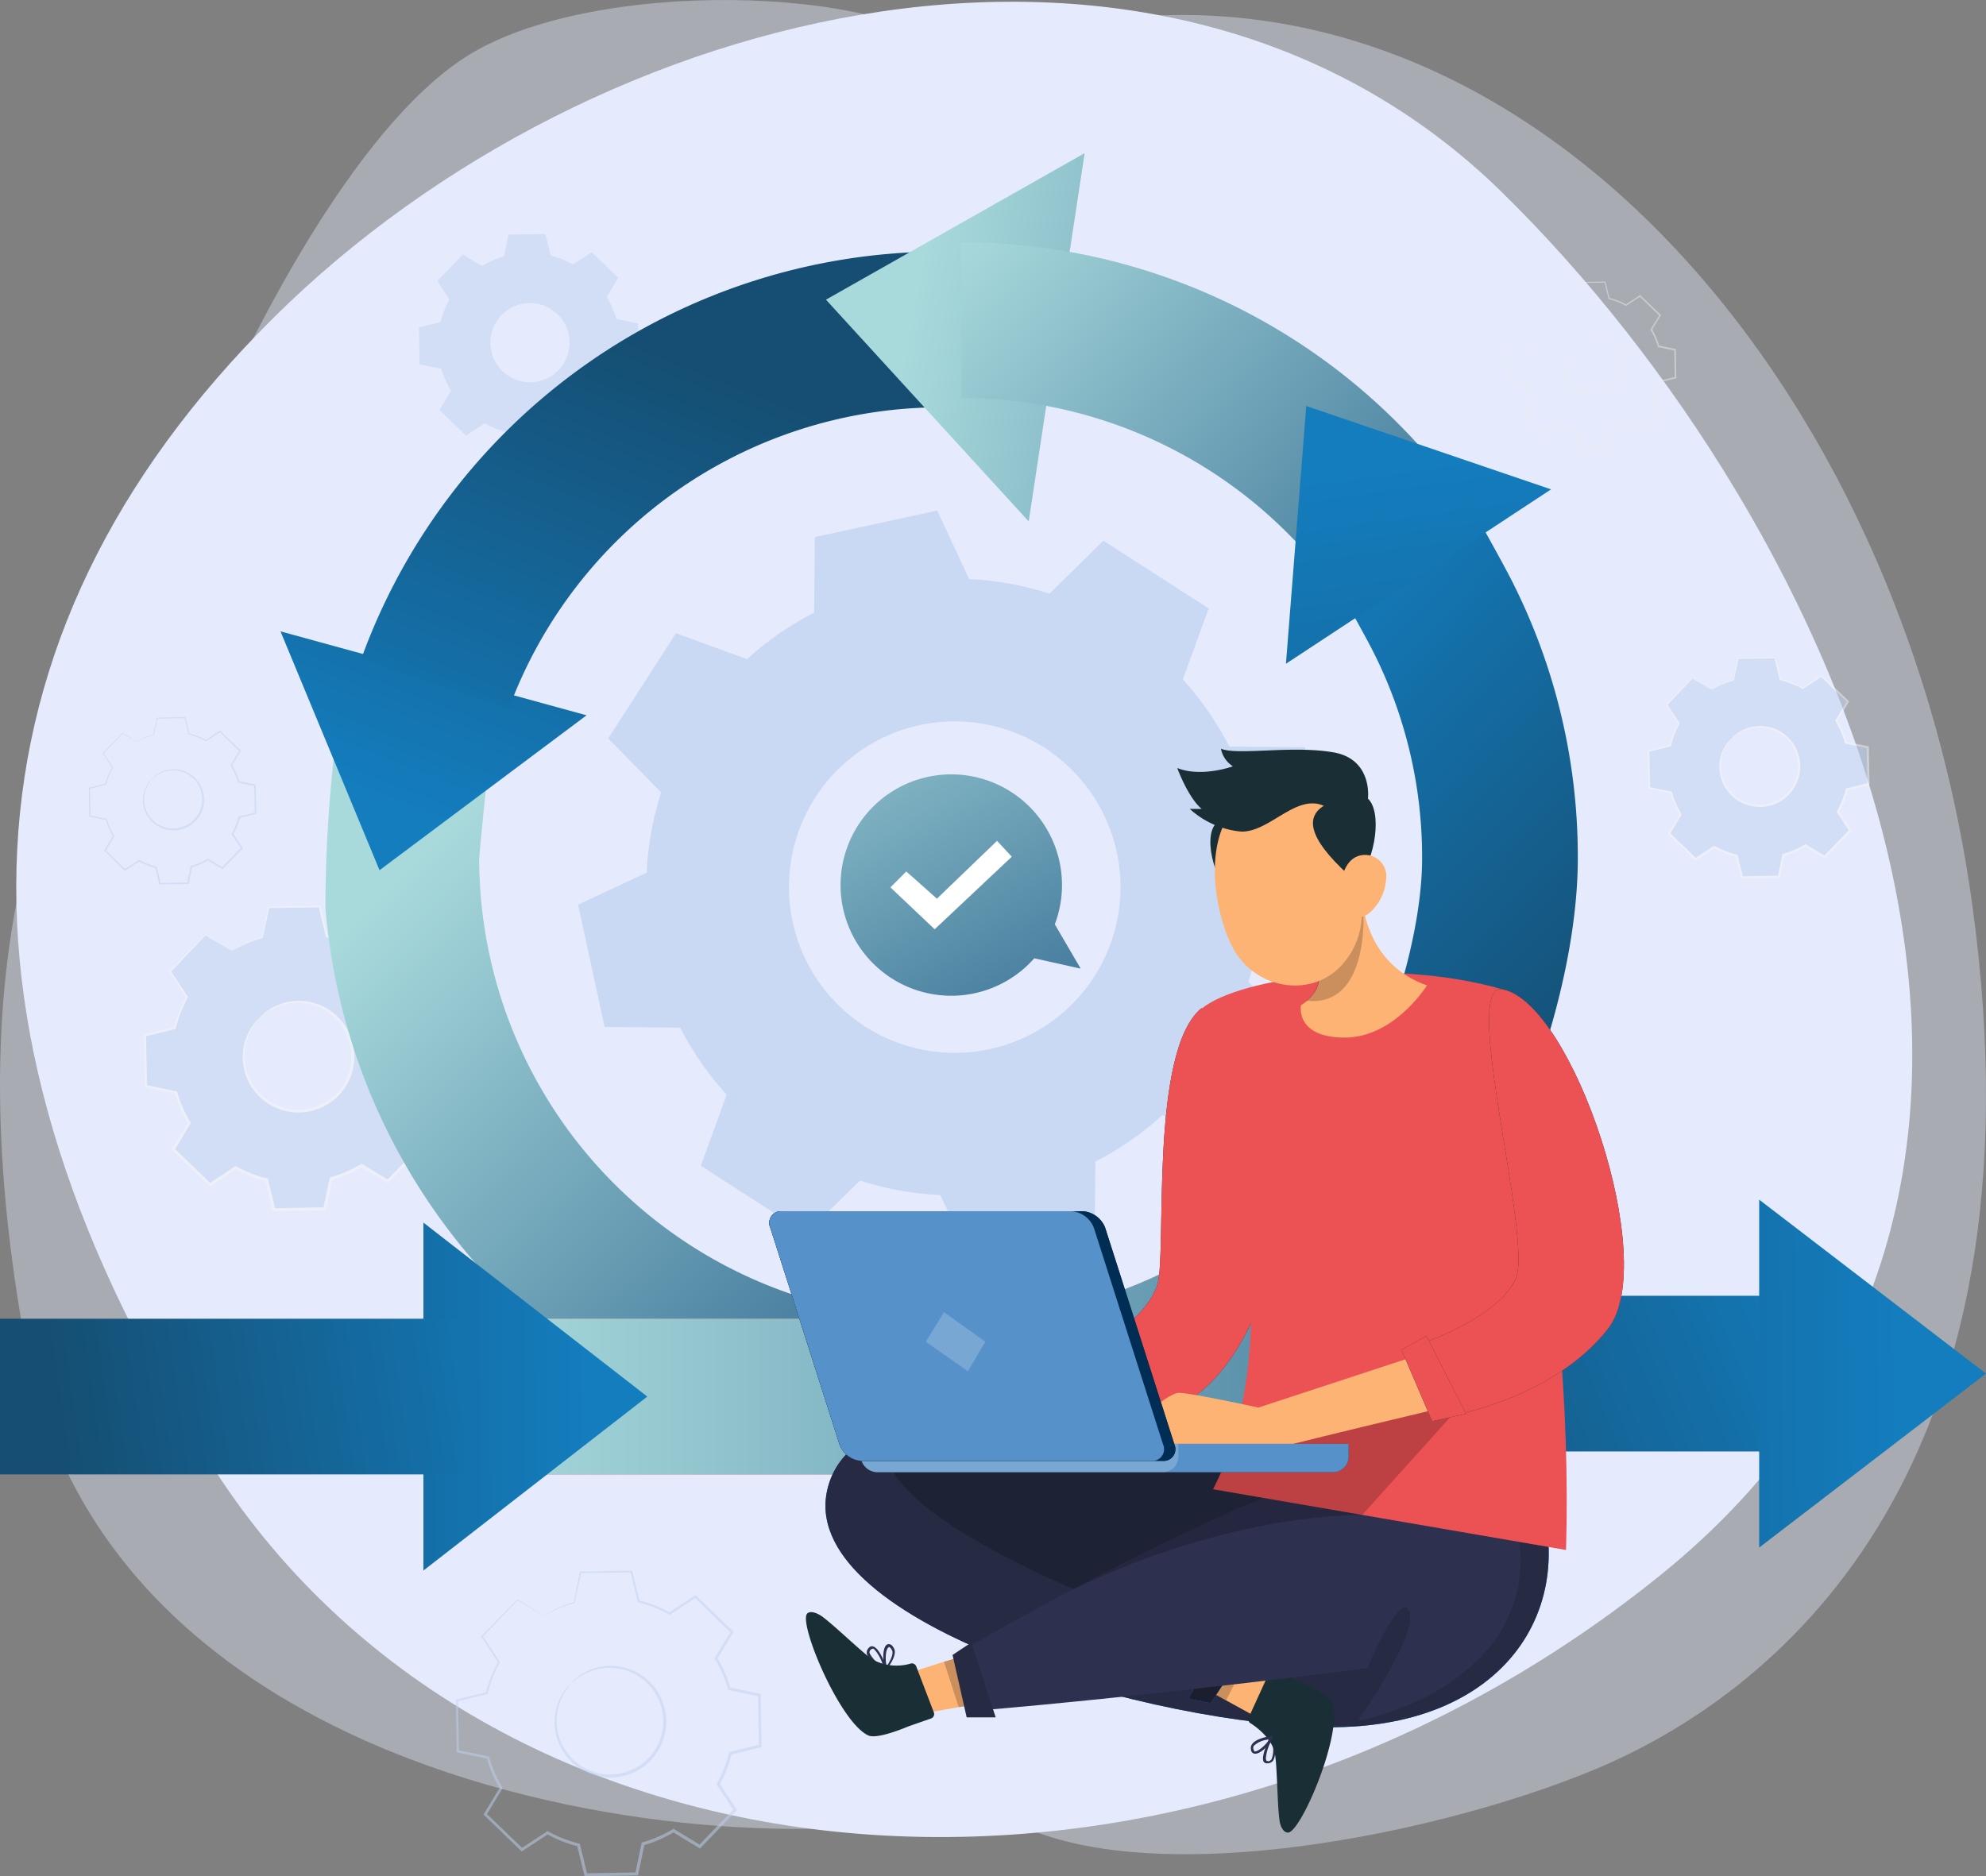 <svg xmlns="http://www.w3.org/2000/svg" xmlns:xlink="http://www.w3.org/1999/xlink" width="210.994" height="199.384" viewBox="0 0 210.994 199.384">
  <rect x="0" y="0" width="210.994" height="199.384" fill="#808080" stroke="none"/>
  <defs>
    <linearGradient id="linear-gradient" x1="1.044" y1="0.469" x2="0.233" y2="0.533" gradientUnits="objectBoundingBox">
      <stop offset="0" stop-color="#147dbe"/>
      <stop offset="1" stop-color="#154e72"/>
    </linearGradient>
    <linearGradient id="linear-gradient-2" x1="0.616" y1="0.494" x2="-2.239" y2="0.523" xlink:href="#linear-gradient"/>
    <linearGradient id="linear-gradient-3" x1="0.155" y1="0.178" x2="0.733" y2="0.9" gradientUnits="objectBoundingBox">
      <stop offset="0" stop-color="#a8dadc"/>
      <stop offset="1" stop-color="#457b9d"/>
    </linearGradient>
    <linearGradient id="linear-gradient-4" x1="0.256" y1="0.665" x2="1.22" y2="-1.266" xlink:href="#linear-gradient"/>
    <linearGradient id="linear-gradient-5" x1="0.141" y1="1.295" x2="0.65" y2="0.287" xlink:href="#linear-gradient"/>
    <linearGradient id="linear-gradient-6" x1="0.353" y1="0.353" x2="2.501" y2="0.94" xlink:href="#linear-gradient-3"/>
    <linearGradient id="linear-gradient-7" x1="-0.102" y1="0.154" x2="1.096" y2="0.844" xlink:href="#linear-gradient-3"/>
    <linearGradient id="linear-gradient-8" x1="0.255" y1="-0.074" x2="0.69" y2="1.026" xlink:href="#linear-gradient"/>
    <linearGradient id="linear-gradient-9" x1="0.438" y1="0.231" x2="0.827" y2="2.92" xlink:href="#linear-gradient"/>
    <linearGradient id="linear-gradient-10" x1="0" y1="0.5" x2="1" y2="0.5" xlink:href="#linear-gradient-3"/>
    <linearGradient id="linear-gradient-11" x1="0.73" y1="0.492" x2="-1.644" y2="0.517" xlink:href="#linear-gradient"/>
    <linearGradient id="linear-gradient-12" x1="1.263" y1="0.463" x2="0.119" y2="0.518" xlink:href="#linear-gradient"/>
    <linearGradient id="linear-gradient-13" x1="-0.233" y1="-0.659" x2="0.797" y2="1.061" xlink:href="#linear-gradient-3"/>
    <linearGradient id="linear-gradient-14" x1="-7.296" y1="2.854" x2="-7.317" y2="2.854" gradientUnits="objectBoundingBox">
      <stop offset="0" stop-color="#ec5154"/>
      <stop offset="1" stop-color="#e31922"/>
    </linearGradient>
    <linearGradient id="linear-gradient-15" x1="-3.409" y1="2.061" x2="-3.418" y2="2.061" xlink:href="#linear-gradient-14"/>
    <linearGradient id="linear-gradient-16" x1="-7.413" y1="2.757" x2="-7.429" y2="2.757" xlink:href="#linear-gradient-14"/>
    <linearGradient id="linear-gradient-17" x1="-21.778" y1="9.29" x2="-21.828" y2="9.29" xlink:href="#linear-gradient-14"/>
    <linearGradient id="linear-gradient-18" x1="-1.853" y1="21.16" x2="-1.858" y2="21.229" gradientUnits="objectBoundingBox">
      <stop offset="0" stop-color="#5791c9"/>
      <stop offset="1" stop-color="#002d54"/>
    </linearGradient>
    <linearGradient id="linear-gradient-19" x1="-2.007" y1="3.782" x2="-2.005" y2="3.768" xlink:href="#linear-gradient-18"/>
    <linearGradient id="linear-gradient-20" x1="-2.059" y1="3.777" x2="-2.067" y2="3.777" xlink:href="#linear-gradient-18"/>
  </defs>
  <g id="Group_5377" data-name="Group 5377" transform="translate(-1265 -5957.266)">
    <g id="Group_4077" data-name="Group 4077" transform="translate(849.785 628.828)">
      <path id="Path_6668" data-name="Path 6668" d="M-16796.8,5096.48c-5.734,15.2-24.969,33.444-15.322,86.589s87.68,56.09,101.582,48.76c12.77,10.734,47.1,4.188,65.266-3.4s48.523-30.435,40.01-91.957-55.617-109.627-107.543-89.992c-7.777-7.635-39.322-8.46-52.494,0S-16791.064,5081.282-16796.8,5096.48Z" transform="translate(17230 288)" fill="#e5ebfc" opacity="0.4"/>
      <path id="Path_6667" data-name="Path 6667" d="M-16784.842,5074.311c-34.191,33.941-36.32,75.861-6.242,122.424s101.869,52.841,153.51,11.248,19.084-111.894-16.74-147.012S-16750.648,5040.37-16784.842,5074.311Z" transform="translate(17229.107 287.904)" fill="#e5ebfc"/>
    </g>
    <g id="Group_5113" data-name="Group 5113" transform="translate(1251.066 5952.11)">
      <g id="Group_5112" data-name="Group 5112" transform="translate(13.934 21.429)">
        <g id="Group_5063" data-name="Group 5063" transform="translate(9.437 8.588)" opacity="0.5">
          <g id="Group_5006" data-name="Group 5006" transform="translate(38.984 142.027)">
            <g id="Group_5001" data-name="Group 5001" transform="translate(10.5 10.131)">
              <g id="Group_5000" data-name="Group 5000">
                <g id="Group_4999" data-name="Group 4999">
                  <g id="Group_4998" data-name="Group 4998">
                    <path id="Path_7002" data-name="Path 7002" d="M147.466,382.873a4.384,4.384,0,0,1,1.081-.948,5.778,5.778,0,0,1,3.786-.9,5.855,5.855,0,0,1,2.573.914,5.943,5.943,0,0,1,2.081,2.345,5.95,5.95,0,0,1,.561,3.415,5.922,5.922,0,0,1-4.9,5.075,5.953,5.953,0,0,1-3.433-.44,5.941,5.941,0,0,1-2.417-2,5.852,5.852,0,0,1-1-2.54,5.777,5.777,0,0,1,.762-3.815,4.378,4.378,0,0,1,.91-1.113c.031.027-.35.381-.8,1.178a5.785,5.785,0,0,0-.642,3.715,5.671,5.671,0,0,0,3.313,4.293,5.67,5.67,0,0,0,3.254.4,5.624,5.624,0,0,0,4.631-4.8,5.674,5.674,0,0,0-.513-3.237,5.669,5.669,0,0,0-4.406-3.16,5.787,5.787,0,0,0-3.69.772C147.834,382.509,147.494,382.9,147.466,382.873Z" transform="translate(-145.735 -380.996)" fill="#bed1f0"/>
                  </g>
                </g>
              </g>
            </g>
            <g id="Group_5005" data-name="Group 5005">
              <g id="Group_5004" data-name="Group 5004">
                <g id="Group_5003" data-name="Group 5003">
                  <g id="Group_5002" data-name="Group 5002">
                    <path id="Path_7003" data-name="Path 7003" d="M131.595,363.137a1.221,1.221,0,0,1-.181-.1l-.536-.31-2.106-1.244.066-.008-3.735,3.914.01-.1,1.8,2.727.033.049-.029.052a13.218,13.218,0,0,0-1.271,3.26l-.015.064-.065.016-3.174.788.09-.117c.034,1.7.07,3.511.107,5.408l-.1-.126,3.2.66.082.017.023.08a13.177,13.177,0,0,0,1.4,3.2l.045.074-.045.075-1.69,2.8-.024-.184,3.9,3.753-.192-.018,2.732-1.794.08-.053.084.047a13.177,13.177,0,0,0,3.243,1.273l.095.023.023.095c.244.995.511,2.08.781,3.175l-.161-.124,5.409-.1-.159.131.665-3.2.021-.1.1-.027a13.124,13.124,0,0,0,3.191-1.386l0,0,.087-.051.085.052,2.795,1.694-.206.027,3.758-3.891-.02.2-1.79-2.735-.055-.083.048-.086a13.1,13.1,0,0,0,1.277-3.241l.024-.095.095-.023,3.176-.776-.12.156q-.046-2.769-.09-5.408l.122.147-3.2-.67-.089-.018-.025-.087a13.155,13.155,0,0,0-1.385-3.2l-.045-.075.045-.074,1.7-2.792.022.171L147.61,361.2l.158.015L145.03,363l-.061.04-.063-.035a13.185,13.185,0,0,0-3.25-1.289l-.064-.016-.016-.064c-.279-1.155-.53-2.2-.768-3.178l.1.075-5.409.071.072-.059c-.274,1.277-.5,2.324-.687,3.2l-.007.032-.031.008a13.73,13.73,0,0,0-2.474.952l-.582.3a1.33,1.33,0,0,1-.194.1,1.729,1.729,0,0,1,.18-.122c.124-.076.311-.19.57-.329a12.824,12.824,0,0,1,2.47-1.006l-.038.04.646-3.205.012-.058h.06l5.408-.118.078,0,.019.077c.244.981.5,2.02.789,3.173l-.08-.08a13.379,13.379,0,0,1,3.314,1.293l-.124,0,2.729-1.8.085-.056.074.071,3.9,3.749.08.076-.058.095-1.689,2.8v-.149a13.4,13.4,0,0,1,1.425,3.269l-.113-.105,3.2.663.12.025,0,.123q.049,2.637.1,5.408l0,.127-.123.03-3.175.781.118-.118a13.416,13.416,0,0,1-1.3,3.323l-.006-.169,1.793,2.733.072.11-.091.095-3.756,3.893-.092.1-.114-.069-2.795-1.694h.172l0,0a13.439,13.439,0,0,1-3.272,1.421l.117-.126-.667,3.2-.027.129-.132,0-5.409.093-.13,0-.031-.127c-.268-1.1-.533-2.181-.777-3.176l.118.118a13.45,13.45,0,0,1-3.32-1.309l.164-.006-2.736,1.789-.1.068-.089-.086-3.887-3.762-.085-.082.062-.1,1.7-2.791v.148a13.429,13.429,0,0,1-1.415-3.271l.1.1-3.2-.672-.1-.021,0-.1c-.029-1.9-.056-3.706-.082-5.409l0-.095.092-.022,3.178-.77-.08.08a13.4,13.4,0,0,1,1.312-3.3l0,.1-1.781-2.741-.037-.057.047-.048,3.78-3.87.03-.031.036.022,2.059,1.281.53.336A1.658,1.658,0,0,1,131.595,363.137Z" transform="translate(-122.247 -358.335)" fill="#bed1f0"/>
                  </g>
                </g>
              </g>
            </g>
          </g>
          <g id="Group_5018" data-name="Group 5018" transform="translate(5.849 71.364)">
            <g id="Group_5009" data-name="Group 5009" transform="translate(0.12 0.1)">
              <g id="Group_5008" data-name="Group 5008">
                <g id="Group_5007" data-name="Group 5007">
                  <path id="Path_7004" data-name="Path 7004" d="M57.623,205.2a13.248,13.248,0,0,1,3.234-1.406l.667-3.2,5.409-.1.778,3.176a13.263,13.263,0,0,1,3.282,1.291l2.734-1.792,3.892,3.758-1.695,2.794a13.241,13.241,0,0,1,1.406,3.235l3.2.666.095,5.409-3.175.778a13.263,13.263,0,0,1-1.291,3.282l1.791,2.734-3.757,3.892L71.4,228.026a13.235,13.235,0,0,1-3.234,1.406l-.667,3.2-5.409.1-.778-3.176a13.263,13.263,0,0,1-3.282-1.291l-2.734,1.792L51.4,226.295,53.1,223.5a13.25,13.25,0,0,1-1.406-3.235l-3.2-.666-.1-5.409,3.176-.779a13.259,13.259,0,0,1,1.291-3.281L51.071,207.4l3.757-3.892,2.8,1.695Zm2.883,7.206a5.8,5.8,0,1,0,8.206-.144A5.8,5.8,0,0,0,60.506,212.4Z" transform="translate(-48.395 -200.497)" fill="#bed1f0"/>
                </g>
              </g>
            </g>
            <g id="Group_5013" data-name="Group 5013" transform="translate(10.5 10.131)">
              <g id="Group_5012" data-name="Group 5012">
                <g id="Group_5011" data-name="Group 5011">
                  <g id="Group_5010" data-name="Group 5010">
                    <path id="Path_7005" data-name="Path 7005" d="M73.345,224.811a4.39,4.39,0,0,1,1.081-.949,5.779,5.779,0,0,1,3.786-.9,5.852,5.852,0,0,1,2.573.914,5.943,5.943,0,0,1,2.081,2.345,5.947,5.947,0,0,1,.561,3.415,5.921,5.921,0,0,1-4.9,5.075,5.95,5.95,0,0,1-3.434-.44,5.946,5.946,0,0,1-2.416-2,5.849,5.849,0,0,1-1-2.54,5.776,5.776,0,0,1,.762-3.815,4.387,4.387,0,0,1,.909-1.113c.031.026-.35.381-.8,1.178a5.782,5.782,0,0,0-.642,3.715A5.669,5.669,0,0,0,75.219,234a5.662,5.662,0,0,0,3.254.4,5.622,5.622,0,0,0,4.631-4.8,5.677,5.677,0,0,0-.513-3.237,5.67,5.67,0,0,0-4.406-3.16,5.78,5.78,0,0,0-3.69.772C73.714,224.448,73.373,224.841,73.345,224.811Z" transform="translate(-71.615 -222.934)" fill="#f5f5f5"/>
                  </g>
                </g>
              </g>
            </g>
            <g id="Group_5017" data-name="Group 5017">
              <g id="Group_5016" data-name="Group 5016">
                <g id="Group_5015" data-name="Group 5015">
                  <g id="Group_5014" data-name="Group 5014">
                    <path id="Path_7006" data-name="Path 7006" d="M57.474,205.075a1.3,1.3,0,0,1-.18-.1l-.536-.31-2.107-1.244.066-.008-3.735,3.914.01-.1,1.8,2.726.033.049-.029.052a13.236,13.236,0,0,0-1.27,3.26l-.016.064-.064.016-3.174.788.09-.117c.034,1.7.07,3.51.108,5.408l-.1-.126,3.2.66.081.017.023.08a13.172,13.172,0,0,0,1.4,3.2l.045.074-.045.075-1.69,2.8-.024-.183,3.9,3.753-.193-.018L57.793,228l.08-.052.084.046a13.17,13.17,0,0,0,3.243,1.273l.094.023.023.095.781,3.175-.161-.124,5.409-.1-.159.132.666-3.2.021-.1.1-.027a13.127,13.127,0,0,0,3.191-1.386l0,0,.087-.052.085.052,2.795,1.695-.205.026,3.758-3.891-.019.2-1.79-2.735-.054-.083.048-.086a13.106,13.106,0,0,0,1.277-3.241l.023-.095.095-.023,3.176-.776-.121.157q-.046-2.77-.089-5.409l.122.147-3.2-.67-.089-.019-.024-.087a13.147,13.147,0,0,0-1.385-3.2l-.045-.075.045-.075,1.7-2.791.022.171L73.49,203.14l.158.015L70.91,204.94l-.061.04-.063-.035a13.205,13.205,0,0,0-3.25-1.289l-.065-.016-.015-.064-.768-3.178.1.075-5.409.071.072-.059c-.274,1.277-.5,2.324-.687,3.2l-.007.032-.031.008a13.706,13.706,0,0,0-2.473.951l-.582.3a1.3,1.3,0,0,1-.194.1,1.635,1.635,0,0,1,.181-.123c.123-.076.311-.19.57-.329a12.8,12.8,0,0,1,2.47-1.005l-.038.04c.177-.875.388-1.925.646-3.205l.012-.058h.06l5.408-.119.078,0,.019.077c.244.981.5,2.02.789,3.173l-.08-.08a13.379,13.379,0,0,1,3.314,1.293l-.123,0,2.729-1.8.085-.056.073.071,3.9,3.75.08.076-.057.095-1.689,2.8v-.149a13.4,13.4,0,0,1,1.426,3.268l-.113-.105,3.2.662.12.025,0,.122q.05,2.638.1,5.408l0,.127-.123.03-3.175.781.118-.118a13.409,13.409,0,0,1-1.3,3.323l-.006-.169,1.793,2.733.072.11-.091.095-3.757,3.893-.092.1-.114-.069-2.795-1.694h.169a13.421,13.421,0,0,1-3.272,1.421l.117-.126-.667,3.2-.027.13-.132,0-5.409.093-.131,0-.031-.127-.777-3.176.118.118a13.462,13.462,0,0,1-3.32-1.309l.164-.006-2.736,1.789-.1.068-.089-.086-3.887-3.762-.085-.083.062-.1,1.7-2.792v.148a13.422,13.422,0,0,1-1.415-3.272l.1.1-3.2-.672-.1-.022,0-.1c-.029-1.9-.057-3.706-.083-5.409v-.095l.092-.022,3.178-.77-.08.08a13.355,13.355,0,0,1,1.312-3.3l0,.1-1.781-2.741-.037-.057.047-.048,3.78-3.87.03-.031.036.022,2.059,1.281.529.336A1.612,1.612,0,0,1,57.474,205.075Z" transform="translate(-48.127 -200.273)" fill="#f5f5f5"/>
                  </g>
                </g>
              </g>
            </g>
          </g>
          <g id="Group_5030" data-name="Group 5030" transform="translate(165.621 44.946)">
            <g id="Group_5021" data-name="Group 5021" transform="translate(0.087 0.072)">
              <g id="Group_5020" data-name="Group 5020">
                <g id="Group_5019" data-name="Group 5019">
                  <path id="Path_7007" data-name="Path 7007" d="M412.4,144.748a9.6,9.6,0,0,1,2.344-1.018l.482-2.32,3.92-.068.564,2.3a9.609,9.609,0,0,1,2.378.936l1.981-1.3,2.82,2.723-1.228,2.025a9.614,9.614,0,0,1,1.018,2.344l2.32.483.069,3.919-2.3.564a9.607,9.607,0,0,1-.936,2.378l1.3,1.981-2.723,2.82-2.025-1.228a9.6,9.6,0,0,1-2.344,1.018l-.483,2.32-3.919.069-.564-2.3a9.607,9.607,0,0,1-2.378-.936l-1.981,1.3-2.82-2.723,1.228-2.025a9.6,9.6,0,0,1-1.019-2.344l-2.32-.483-.069-3.919,2.3-.565a9.624,9.624,0,0,1,.936-2.378l-1.3-1.981,2.723-2.82,2.026,1.228Zm2.09,5.222a4.205,4.205,0,1,0,5.946-.1A4.2,4.2,0,0,0,414.488,149.97Z" transform="translate(-405.711 -141.341)" fill="#bed1f0"/>
                </g>
              </g>
            </g>
            <g id="Group_5025" data-name="Group 5025" transform="translate(7.609 7.341)">
              <g id="Group_5024" data-name="Group 5024">
                <g id="Group_5023" data-name="Group 5023">
                  <g id="Group_5022" data-name="Group 5022">
                    <path id="Path_7008" data-name="Path 7008" d="M423.791,158.96a3.184,3.184,0,0,1,.783-.687,4.186,4.186,0,0,1,2.744-.649,4.233,4.233,0,0,1,1.865.663,4.3,4.3,0,0,1,1.508,1.7,4.309,4.309,0,0,1,.406,2.475,4.293,4.293,0,0,1-3.55,3.677,4.308,4.308,0,0,1-2.488-.319,4.306,4.306,0,0,1-1.751-1.448,4.239,4.239,0,0,1-.728-1.84,4.188,4.188,0,0,1,.552-2.765,3.178,3.178,0,0,1,.659-.806c.023.019-.254.276-.578.853a4.194,4.194,0,0,0-.465,2.692,4.109,4.109,0,0,0,2.4,3.111,4.109,4.109,0,0,0,2.358.289,4.076,4.076,0,0,0,3.356-3.476,4.11,4.11,0,0,0-.372-2.346,4.109,4.109,0,0,0-3.193-2.289,4.19,4.19,0,0,0-2.674.559C424.058,158.7,423.811,158.982,423.791,158.96Z" transform="translate(-422.537 -157.6)" fill="#f5f5f5"/>
                  </g>
                </g>
              </g>
            </g>
            <g id="Group_5029" data-name="Group 5029">
              <g id="Group_5028" data-name="Group 5028">
                <g id="Group_5027" data-name="Group 5027">
                  <g id="Group_5026" data-name="Group 5026">
                    <path id="Path_7009" data-name="Path 7009" d="M412.291,144.658a.858.858,0,0,1-.131-.069l-.389-.224-1.527-.9.048-.006-2.706,2.836.007-.076,1.306,1.976.024.036-.021.038a9.6,9.6,0,0,0-.92,2.363l-.011.046-.047.012-2.3.571.065-.085c.025,1.234.051,2.544.078,3.919l-.076-.091,2.32.478.059.012.017.058a9.546,9.546,0,0,0,1.012,2.318l.033.054-.033.054L407.875,160l-.017-.133,2.824,2.719-.139-.013,1.98-1.3.058-.038.061.034a9.556,9.556,0,0,0,2.35.923l.069.017.017.069.566,2.3-.117-.09,3.919-.071-.115.1.482-2.32.015-.072.07-.02a9.505,9.505,0,0,0,2.313-1h0l.064-.037.062.037,2.025,1.228-.149.019,2.723-2.82-.014.148-1.3-1.981-.039-.06.035-.063a9.5,9.5,0,0,0,.925-2.348l.017-.069.068-.017,2.3-.562-.088.114q-.033-2.007-.065-3.919l.088.106-2.319-.485-.064-.014-.017-.063a9.53,9.53,0,0,0-1-2.32l-.033-.054.033-.054,1.231-2.023.016.124-2.815-2.729.115.011-1.984,1.293-.044.029-.045-.025a9.566,9.566,0,0,0-2.355-.934l-.047-.012-.011-.046-.557-2.3.071.054-3.92.051.052-.043-.5,2.317,0,.023-.023.006a9.99,9.99,0,0,0-1.792.689l-.422.22a.912.912,0,0,1-.14.072,1.177,1.177,0,0,1,.131-.089c.09-.055.225-.138.413-.238a9.283,9.283,0,0,1,1.79-.729l-.027.029c.128-.634.281-1.4.468-2.323l.009-.042h.044l3.919-.086h.057l.014.055c.177.711.364,1.464.572,2.3l-.058-.058a9.7,9.7,0,0,1,2.4.937l-.089,0,1.978-1.3.061-.04.053.051,2.826,2.717.058.055-.042.069-1.224,2.027v-.108a9.718,9.718,0,0,1,1.033,2.368l-.082-.076,2.32.48.087.018,0,.089q.036,1.911.073,3.919l0,.092-.089.022-2.3.566.085-.085a9.706,9.706,0,0,1-.945,2.407l0-.122,1.3,1.98.052.08-.066.068-2.722,2.821-.067.069-.082-.05L422.21,161.3h.122a9.735,9.735,0,0,1-2.371,1.03l.085-.091-.483,2.32-.02.094h-.1l-3.919.067-.094,0-.022-.092-.563-2.3.085.085a9.738,9.738,0,0,1-2.406-.949l.118,0-1.982,1.3-.075.049-.064-.063-2.817-2.726-.062-.06.045-.073,1.231-2.023v.108A9.727,9.727,0,0,1,407.9,155.6l.076.07-2.319-.487-.074-.016v-.076c-.021-1.375-.041-2.685-.06-3.919v-.069l.067-.016,2.3-.558-.058.058a9.7,9.7,0,0,1,.95-2.394l0,.073-1.291-1.986-.026-.041.034-.035,2.739-2.8.022-.022.026.016,1.492.928.384.244A1.237,1.237,0,0,1,412.291,144.658Z" transform="translate(-405.517 -141.179)" fill="#f5f5f5"/>
                  </g>
                </g>
              </g>
            </g>
          </g>
          <g id="Group_5034" data-name="Group 5034" transform="translate(35.072)">
            <g id="Group_5033" data-name="Group 5033">
              <g id="Group_5032" data-name="Group 5032">
                <g id="Group_5031" data-name="Group 5031">
                  <path id="Path_7010" data-name="Path 7010" d="M120.182,44.047a9.619,9.619,0,0,1,2.344-1.018l.483-2.32,3.919-.069.564,2.3a9.568,9.568,0,0,1,2.378.936l1.981-1.3,2.82,2.723-1.228,2.025a9.6,9.6,0,0,1,1.018,2.344l2.32.483.069,3.92-2.3.564a9.588,9.588,0,0,1-.935,2.378l1.3,1.981-2.723,2.82-2.025-1.228a9.613,9.613,0,0,1-2.344,1.018l-.483,2.32L123.418,64l-.564-2.3a9.592,9.592,0,0,1-2.378-.936l-1.981,1.3-2.82-2.723,1.228-2.025a9.6,9.6,0,0,1-1.018-2.344l-2.32-.483-.069-3.919L115.8,50a9.614,9.614,0,0,1,.936-2.378l-1.3-1.981,2.723-2.82,2.025,1.228Zm2.09,5.222a4.205,4.205,0,1,0,5.946-.1A4.205,4.205,0,0,0,122.271,49.269Z" transform="translate(-113.495 -40.64)" fill="#bed1f0"/>
                </g>
              </g>
            </g>
          </g>
          <g id="Group_5038" data-name="Group 5038" transform="translate(127.942 139.811)">
            <g id="Group_5037" data-name="Group 5037">
              <g id="Group_5036" data-name="Group 5036">
                <g id="Group_5035" data-name="Group 5035">
                  <path id="Path_7011" data-name="Path 7011" d="M325.171,355.385a5.644,5.644,0,0,1,1.38-.6l.284-1.366,2.309-.041.332,1.355a5.654,5.654,0,0,1,1.4.551l1.166-.764,1.661,1.6-.723,1.192a5.674,5.674,0,0,1,.6,1.381l1.366.284.041,2.308-1.355.332a5.655,5.655,0,0,1-.551,1.4l.764,1.166-1.6,1.661-1.193-.723a5.672,5.672,0,0,1-1.38.6l-.284,1.366-2.309.04-.332-1.355a5.663,5.663,0,0,1-1.4-.551l-1.167.765-1.661-1.6.723-1.193a5.651,5.651,0,0,1-.6-1.381l-1.366-.284-.041-2.308,1.355-.333a5.644,5.644,0,0,1,.551-1.4l-.764-1.167,1.6-1.661,1.193.723Zm1.23,3.075a2.477,2.477,0,1,0,3.5-.062A2.477,2.477,0,0,0,326.4,358.46Z" transform="translate(-321.233 -353.378)" fill="#bed1f0"/>
                </g>
              </g>
            </g>
          </g>
          <g id="Group_5050" data-name="Group 5050" transform="translate(150.863 5.059)">
            <g id="Group_5041" data-name="Group 5041" transform="translate(0.055 0.043)">
              <g id="Group_5040" data-name="Group 5040">
                <g id="Group_5039" data-name="Group 5039">
                  <path id="Path_7012" data-name="Path 7012" d="M380.126,69.722l0-.008-.424-1.732a7.265,7.265,0,0,1-1.787-.7l-1.5.982-.006-.006L374.27,66.19l0-.008.924-1.524a7.282,7.282,0,0,1-.765-1.761l-1.754-.365v-.009l-.052-2.97.008,0,1.732-.425a7.307,7.307,0,0,1,.7-1.787l-.982-1.5.007-.007,2.063-2.137.008,0,1.524.925a7.273,7.273,0,0,1,1.761-.765l.366-1.755h.009l2.97-.052,0,.008.425,1.732a7.267,7.267,0,0,1,1.787.7l1.5-.982.007.006,2.137,2.064,0,.008-.924,1.524a7.248,7.248,0,0,1,.765,1.761l1.755.365v.009l.052,2.97-.009,0-1.732.425a7.259,7.259,0,0,1-.7,1.787l.982,1.5-.006.007-2.063,2.137-.008,0-1.524-.924a7.282,7.282,0,0,1-1.762.765L383.1,69.67H383.1Zm-2.215-2.47.005,0a7.26,7.26,0,0,0,1.795.706l.007,0,0,.006.424,1.731,2.943-.052.364-1.751.007,0a7.262,7.262,0,0,0,1.769-.768l.006,0,.005,0,1.523.923,2.044-2.118-.979-1.495,0-.006a7.216,7.216,0,0,0,.705-1.794l0-.006.007,0,1.73-.424-.052-2.943-1.75-.364,0-.007a7.232,7.232,0,0,0-.768-1.769l0-.005,0-.006.924-1.522L386.5,53.543l-1.495.98-.006,0a7.224,7.224,0,0,0-1.794-.706l-.006,0,0-.007-.424-1.73-2.943.051-.365,1.751-.007,0a7.27,7.27,0,0,0-1.768.768l-.005,0-.006,0-1.523-.923-2.045,2.118.979,1.5,0,.006a7.28,7.28,0,0,0-.705,1.794l0,.006-.007,0-1.73.424.052,2.943,1.75.364,0,.006a7.251,7.251,0,0,0,.768,1.769l0,.005,0,.006-.923,1.523,2.118,2.045Zm3.643-3.274a3.187,3.187,0,0,1-2.293-5.4h0a3.189,3.189,0,1,1,2.293,5.4Zm0-6.352a3.157,3.157,0,0,0-2.279.966h0a3.17,3.17,0,1,0,2.279-.966Z" transform="translate(-372.626 -52.053)" fill="#e1e1e1"/>
                </g>
              </g>
            </g>
            <g id="Group_5045" data-name="Group 5045" transform="translate(5.749 5.546)">
              <g id="Group_5044" data-name="Group 5044">
                <g id="Group_5043" data-name="Group 5043">
                  <g id="Group_5042" data-name="Group 5042">
                    <path id="Path_7013" data-name="Path 7013" d="M386.312,65.39a2.4,2.4,0,0,1,.591-.519,3.163,3.163,0,0,1,2.073-.49,3.2,3.2,0,0,1,1.409.5,3.251,3.251,0,0,1,1.14,1.283,3.25,3.25,0,0,1,.307,1.87,3.242,3.242,0,0,1-2.682,2.778,3.258,3.258,0,0,1-1.88-.241,3.255,3.255,0,0,1-1.323-1.093,3.2,3.2,0,0,1-.549-1.39A3.164,3.164,0,0,1,385.814,66a2.4,2.4,0,0,1,.5-.609c.017.015-.192.209-.437.645a3.169,3.169,0,0,0-.351,2.034,3.1,3.1,0,0,0,1.814,2.35,3.1,3.1,0,0,0,1.781.219,3.08,3.08,0,0,0,2.535-2.626,3.105,3.105,0,0,0-.281-1.773,3.105,3.105,0,0,0-2.412-1.73,3.166,3.166,0,0,0-2.021.422C386.513,65.191,386.327,65.407,386.312,65.39Z" transform="translate(-385.364 -64.363)" fill="#ececec"/>
                  </g>
                </g>
              </g>
            </g>
            <g id="Group_5049" data-name="Group 5049">
              <g id="Group_5048" data-name="Group 5048">
                <g id="Group_5047" data-name="Group 5047">
                  <g id="Group_5046" data-name="Group 5046">
                    <path id="Path_7014" data-name="Path 7014" d="M377.622,54.585a.665.665,0,0,1-.1-.052l-.294-.17-1.153-.681.036,0-2.045,2.143.005-.057.987,1.493.018.027-.016.029a7.224,7.224,0,0,0-.7,1.785l-.008.035-.035.009-1.738.431.05-.064c.018.933.038,1.922.059,2.961l-.057-.069,1.753.362.045.009.013.044a7.209,7.209,0,0,0,.764,1.751l.025.041-.025.041-.925,1.532-.013-.1,2.133,2.055-.106-.01,1.5-.983.044-.029.046.025a7.232,7.232,0,0,0,1.776.7l.052.013.013.052c.134.545.28,1.139.427,1.739l-.088-.068,2.961-.053-.087.072c.115-.553.239-1.151.364-1.752l.011-.054.053-.015a7.17,7.17,0,0,0,1.747-.759h0l.048-.028.047.028,1.53.928-.113.014,2.058-2.13-.011.112-.98-1.5-.029-.045.026-.047a7.184,7.184,0,0,0,.7-1.774l.013-.052.052-.013,1.739-.425-.066.086q-.025-1.516-.049-2.961l.067.08-1.752-.367-.048-.01-.013-.047a7.194,7.194,0,0,0-.759-1.752l-.025-.041.025-.041.93-1.528.012.094-2.127-2.061.087.008-1.5.977-.033.021-.034-.019a7.234,7.234,0,0,0-1.779-.706L383.1,53.8l-.008-.035-.421-1.74.053.041-2.962.039.039-.033c-.15.7-.273,1.273-.376,1.75l0,.018-.017,0a7.518,7.518,0,0,0-1.354.521l-.319.167a.672.672,0,0,1-.106.054,1.024,1.024,0,0,1,.1-.067c.068-.042.17-.1.312-.18a6.994,6.994,0,0,1,1.352-.551l-.021.022c.1-.479.212-1.054.353-1.755l.006-.032h.033l2.961-.065h.043l.01.042.432,1.737-.043-.044a7.317,7.317,0,0,1,1.814.708l-.068,0,1.494-.984.046-.031.04.039,2.135,2.053.043.042-.031.052L387.71,57.1v-.081a7.344,7.344,0,0,1,.781,1.79l-.062-.058,1.753.363.066.013V59.2q.027,1.444.055,2.961v.069l-.068.017-1.738.428.064-.065a7.331,7.331,0,0,1-.714,1.819l0-.092.981,1.5.04.06-.05.052-2.056,2.131-.051.052-.062-.038-1.53-.928h.093a7.364,7.364,0,0,1-1.792.778l.064-.069c-.126.6-.25,1.2-.365,1.753l-.015.071h-.072l-2.961.051H380l-.017-.069c-.147-.6-.292-1.194-.425-1.739l.064.064a7.355,7.355,0,0,1-1.818-.717l.089,0-1.5.979-.057.037-.049-.047-2.128-2.06-.047-.045.034-.055.93-1.528v.081a7.355,7.355,0,0,1-.775-1.791l.057.053-1.752-.368-.056-.012V62.47c-.016-1.039-.031-2.029-.045-2.961v-.052l.051-.013,1.74-.421-.044.044a7.331,7.331,0,0,1,.718-1.808l0,.055-.975-1.5-.02-.031.026-.026,2.069-2.119.016-.017.02.013,1.127.7.29.184A.893.893,0,0,1,377.622,54.585Z" transform="translate(-372.504 -51.956)" fill="#ececec"/>
                  </g>
                </g>
              </g>
            </g>
          </g>
          <g id="Group_5062" data-name="Group 5062" transform="translate(0 51.337)">
            <g id="Group_5053" data-name="Group 5053" transform="translate(0.055 0.043)">
              <g id="Group_5052" data-name="Group 5052">
                <g id="Group_5051" data-name="Group 5051">
                  <path id="Path_7015" data-name="Path 7015" d="M42.666,173.239l0-.008-.425-1.732a7.269,7.269,0,0,1-1.787-.7l-1.5.982-.007-.006-2.137-2.064,0-.008.924-1.524a7.271,7.271,0,0,1-.765-1.761l-1.755-.365v-.009l-.052-2.97.008,0,1.732-.425a7.292,7.292,0,0,1,.7-1.787l-.982-1.5.006-.007,2.063-2.137.008,0,1.524.924a7.305,7.305,0,0,1,1.761-.765l.365-1.755h.009l2.97-.052,0,.009.425,1.732a7.278,7.278,0,0,1,1.787.7l1.5-.982.007.006,2.137,2.064,0,.008-.924,1.524a7.271,7.271,0,0,1,.765,1.761l1.755.365v.009l.052,2.971-.008,0-1.732.425a7.257,7.257,0,0,1-.7,1.787l.982,1.5-.006.007L49.3,171.6l-.008,0-1.524-.924a7.278,7.278,0,0,1-1.761.765l-.365,1.755h-.009Zm-2.215-2.47.006,0a7.242,7.242,0,0,0,1.794.706l.006,0,0,.007.424,1.73,2.943-.052.364-1.751.007,0a7.243,7.243,0,0,0,1.769-.769l.005,0,.006,0,1.523.923,2.045-2.118-.98-1.495,0-.006a7.221,7.221,0,0,0,.706-1.794l0-.006.007,0,1.73-.424-.052-2.944-1.751-.364,0-.007a7.243,7.243,0,0,0-.768-1.769l0-.005,0-.006.923-1.523-2.118-2.045-1.494.98-.006,0a7.217,7.217,0,0,0-1.794-.706l-.006,0,0-.007-.424-1.73-2.943.051-.364,1.751-.007,0a7.26,7.26,0,0,0-1.768.768l-.006,0-.006,0-1.523-.923-2.044,2.118.979,1.495,0,.006a7.256,7.256,0,0,0-.706,1.794l0,.006-.007,0-1.73.424.052,2.943,1.751.364,0,.007a7.26,7.26,0,0,0,.768,1.769l0,.005,0,.006-.923,1.523,2.118,2.045Zm3.642-3.274a3.186,3.186,0,1,1,2.295-.972A3.178,3.178,0,0,1,44.093,167.495Zm0-6.354h-.058a3.112,3.112,0,1,0,.058,0Z" transform="translate(-35.166 -155.57)" fill="#bed1f0"/>
                </g>
              </g>
            </g>
            <g id="Group_5057" data-name="Group 5057" transform="translate(5.749 5.546)">
              <g id="Group_5056" data-name="Group 5056">
                <g id="Group_5055" data-name="Group 5055">
                  <g id="Group_5054" data-name="Group 5054">
                    <path id="Path_7016" data-name="Path 7016" d="M48.852,168.907a2.391,2.391,0,0,1,.591-.519,3.163,3.163,0,0,1,2.073-.49,3.2,3.2,0,0,1,1.409.5,3.252,3.252,0,0,1,1.14,1.284,3.26,3.26,0,0,1,.307,1.87,3.242,3.242,0,0,1-2.682,2.778,3.257,3.257,0,0,1-1.88-.241A3.252,3.252,0,0,1,48.486,173a3.2,3.2,0,0,1-.549-1.39,3.164,3.164,0,0,1,.417-2.089,2.4,2.4,0,0,1,.5-.609c.017.015-.192.209-.437.645a3.169,3.169,0,0,0-.351,2.034,3.106,3.106,0,0,0,1.814,2.35,3.1,3.1,0,0,0,1.782.219,3.08,3.08,0,0,0,2.535-2.626,3.108,3.108,0,0,0-.281-1.772,3.1,3.1,0,0,0-2.412-1.73,3.165,3.165,0,0,0-2.02.422C49.053,168.708,48.867,168.924,48.852,168.907Z" transform="translate(-47.904 -167.88)" fill="#bed1f0"/>
                  </g>
                </g>
              </g>
            </g>
            <g id="Group_5061" data-name="Group 5061">
              <g id="Group_5060" data-name="Group 5060">
                <g id="Group_5059" data-name="Group 5059">
                  <g id="Group_5058" data-name="Group 5058">
                    <path id="Path_7017" data-name="Path 7017" d="M40.162,158.1a.765.765,0,0,1-.1-.052l-.293-.169-1.153-.681.036,0-2.045,2.143.005-.057.987,1.493.018.027-.016.029a7.242,7.242,0,0,0-.7,1.785l-.008.035-.035.009-1.738.431.049-.064c.019.933.038,1.922.059,2.961l-.057-.068,1.753.361.045.009.013.044a7.215,7.215,0,0,0,.764,1.751l.025.041-.025.041-.925,1.531-.013-.1,2.133,2.055-.105-.01,1.5-.983.044-.029.046.025a7.231,7.231,0,0,0,1.776.7l.052.013.013.052.427,1.739-.088-.068,2.961-.053-.087.072.365-1.752.011-.054.053-.015a7.179,7.179,0,0,0,1.747-.759h0l.047-.028.047.029,1.53.928-.112.015,2.057-2.131-.01.112-.98-1.5-.03-.045.026-.047a7.184,7.184,0,0,0,.7-1.774l.013-.052.052-.013,1.739-.425-.066.086q-.025-1.516-.049-2.961l.067.08-1.752-.367-.049-.01-.013-.048a7.212,7.212,0,0,0-.759-1.752l-.025-.041.025-.041.93-1.528.012.093-2.127-2.061.087.008-1.5.977-.034.021-.034-.019a7.228,7.228,0,0,0-1.779-.706l-.035-.008-.008-.035-.42-1.74.053.041-2.962.039.039-.033-.376,1.75,0,.018-.017,0a7.478,7.478,0,0,0-1.354.521l-.318.166a.813.813,0,0,1-.106.054.887.887,0,0,1,.1-.068c.068-.042.17-.1.312-.18a7.044,7.044,0,0,1,1.352-.551l-.021.022c.1-.479.212-1.054.353-1.755l.006-.032H42.3l2.961-.065H45.3l.011.042.432,1.737-.044-.044a7.317,7.317,0,0,1,1.815.708l-.068,0,1.494-.984.046-.03.04.038,2.135,2.053.043.042-.031.052-.925,1.532v-.081a7.349,7.349,0,0,1,.781,1.79l-.062-.058,1.753.363.065.013v.067l.055,2.961v.069l-.068.017-1.738.428.064-.065a7.341,7.341,0,0,1-.714,1.82l0-.093.982,1.5.04.06-.05.052L49.3,171.591l-.05.052-.062-.038-1.53-.928h.093a7.371,7.371,0,0,1-1.792.778l.064-.069c-.126.6-.25,1.2-.365,1.753l-.015.071H45.57l-2.961.051h-.072l-.017-.069-.425-1.739.065.065a7.356,7.356,0,0,1-1.818-.717l.089,0-1.5.979-.057.037-.049-.047L36.7,169.71l-.046-.045.034-.055.93-1.529v.081a7.361,7.361,0,0,1-.775-1.791l.057.053-1.752-.368-.056-.012v-.057c-.016-1.039-.031-2.029-.045-2.961v-.052l.051-.013,1.74-.421-.044.044a7.331,7.331,0,0,1,.718-1.808l0,.055-.975-1.5-.02-.031.025-.026,2.069-2.119.017-.017.02.012,1.127.7.29.184A.827.827,0,0,1,40.162,158.1Z" transform="translate(-35.044 -155.473)" fill="#bed1f0"/>
                  </g>
                </g>
              </g>
            </g>
          </g>
        </g>
        <g id="Group_5070" data-name="Group 5070" transform="translate(61.42 37.98)">
          <g id="Group_5069" data-name="Group 5069">
            <g id="Group_5068" data-name="Group 5068">
              <g id="Group_5067" data-name="Group 5067">
                <g id="Group_5064" data-name="Group 5064" opacity="0.7">
                  <path id="Path_7018" data-name="Path 7018" d="M169.269,122.174a32.583,32.583,0,0,1,7.125-4.936l.075-8.037,13-2.816,3.4,7.284a32.552,32.552,0,0,1,8.53,1.543l5.734-5.628,11.18,7.2-2.748,7.547a32.554,32.554,0,0,1,4.936,7.128l8.036.075,2.816,12.995-7.284,3.4a32.587,32.587,0,0,1-1.543,8.529l5.627,5.735-7.2,11.18-7.549-2.749a32.577,32.577,0,0,1-7.127,4.936l-.076,8.037L193.2,186.408l-3.4-7.285a32.59,32.59,0,0,1-8.53-1.543l-5.733,5.628-11.18-7.2,2.748-7.548a32.557,32.557,0,0,1-4.936-7.127l-8.037-.075-2.816-12.995,7.285-3.4a32.6,32.6,0,0,1,1.543-8.529l-5.627-5.734,7.2-11.18,7.55,2.749Zm7.258,14.691a17.609,17.609,0,1,0,24.338-5.274A17.608,17.608,0,0,0,176.527,136.865Z" transform="translate(-151.321 -106.385)" fill="#bed1f0"/>
                </g>
                <g id="Group_5066" data-name="Group 5066">
                  <g id="Group_5065" data-name="Group 5065">
                    <path id="Path_7019" data-name="Path 7019" d="M169.269,122.174a32.583,32.583,0,0,1,7.125-4.936l.075-8.037,13-2.816,3.4,7.284a32.552,32.552,0,0,1,8.53,1.543l5.734-5.628,11.18,7.2-2.748,7.547a32.554,32.554,0,0,1,4.936,7.128l8.036.075,2.816,12.995-7.284,3.4a32.587,32.587,0,0,1-1.543,8.529l5.627,5.735-7.2,11.18-7.549-2.749a32.577,32.577,0,0,1-7.127,4.936l-.076,8.037L193.2,186.408l-3.4-7.285a32.59,32.59,0,0,1-8.53-1.543l-5.733,5.628-11.18-7.2,2.748-7.548a32.557,32.557,0,0,1-4.936-7.127l-8.037-.075-2.816-12.995,7.285-3.4a32.6,32.6,0,0,1,1.543-8.529l-5.627-5.734,7.2-11.18,7.55,2.749Zm7.258,14.691a17.609,17.609,0,1,0,24.338-5.274A17.608,17.608,0,0,0,176.527,136.865Z" transform="translate(-151.321 -106.385)" fill="none"/>
                  </g>
                </g>
              </g>
            </g>
          </g>
        </g>
        <g id="Group_5074" data-name="Group 5074" transform="translate(113.151 111.204)">
          <g id="Group_5071" data-name="Group 5071" transform="translate(0 10.215)">
            <path id="Path_7020" data-name="Path 7020" d="M292.923,293.028l-25.885,16.541H351.9V293.028Z" transform="translate(-267.038 -293.028)" fill="url(#linear-gradient)"/>
          </g>
          <g id="Group_5073" data-name="Group 5073" transform="translate(73.748)">
            <g id="Group_5072" data-name="Group 5072">
              <path id="Path_7021" data-name="Path 7021" d="M432,270.178v36.971l24.1-18.485Z" transform="translate(-432.002 -270.178)" fill="url(#linear-gradient-2)"/>
            </g>
          </g>
        </g>
        <g id="Group_5077" data-name="Group 5077" transform="translate(34.534 60.771)">
          <g id="Group_5076" data-name="Group 5076">
            <g id="Group_5075" data-name="Group 5075">
              <path id="Path_7022" data-name="Path 7022" d="M91.219,176.732a65.549,65.549,0,0,0,65.256,60.263V220.454a48.975,48.975,0,0,1-48.92-48.92s.737-8.536,1.251-11.107l-16.284-3.062h0A151.485,151.485,0,0,0,91.219,176.732Z" transform="translate(-91.182 -157.365)" fill="url(#linear-gradient-3)"/>
            </g>
          </g>
        </g>
        <g id="Group_5080" data-name="Group 5080" transform="translate(29.8 10.462)">
          <g id="Group_5078" data-name="Group 5078" transform="translate(0 40.356)">
            <path id="Path_7023" data-name="Path 7023" d="M113.11,144.019,80.593,135.1,91.114,160.48Z" transform="translate(-80.593 -135.101)" fill="url(#linear-gradient-4)"/>
          </g>
          <g id="Group_5079" data-name="Group 5079" transform="translate(8.589)">
            <path id="Path_7024" data-name="Path 7024" d="M115.446,93.477a49,49,0,0,1,45.942-32.1V44.831a65.575,65.575,0,0,0-61.582,43.25Z" transform="translate(-99.806 -44.831)" fill="url(#linear-gradient-5)"/>
          </g>
        </g>
        <g id="Group_5083" data-name="Group 5083" transform="translate(87.75)">
          <g id="Group_5081" data-name="Group 5081">
            <path id="Path_7025" data-name="Path 7025" d="M231.758,60.562,210.218,37,237.7,21.429Z" transform="translate(-210.218 -21.429)" fill="url(#linear-gradient-6)"/>
          </g>
          <g id="Group_5082" data-name="Group 5082" transform="translate(14.415 9.478)">
            <path id="Path_7026" data-name="Path 7026" d="M279.308,75.909a48.94,48.94,0,0,0-36.845-16.738V42.63a65.483,65.483,0,0,1,49.3,22.392Z" transform="translate(-242.463 -42.63)" fill="url(#linear-gradient-7)"/>
          </g>
        </g>
        <g id="Group_5087" data-name="Group 5087" transform="translate(136.619 26.871)">
          <g id="Group_5085" data-name="Group 5085" transform="translate(5.825 11.28)">
            <g id="Group_5084" data-name="Group 5084">
              <path id="Path_7027" data-name="Path 7027" d="M350.332,173.714l-14.977-7.02c3.05-6.508,5.849-15.887,5.849-23.139a48.39,48.39,0,0,0-5.247-22.068c-.6-1.192-2.793-5.162-3.394-6.155l14.151-8.565c.87,1.437,3.263,5.792,4,7.245a64.783,64.783,0,0,1,7.032,29.543C357.745,153.252,354.42,164.993,350.332,173.714Z" transform="translate(-332.563 -106.767)" fill="url(#linear-gradient-8)"/>
            </g>
          </g>
          <g id="Group_5086" data-name="Group 5086" transform="translate(0)">
            <path id="Path_7028" data-name="Path 7028" d="M319.533,108.924,347.7,90.392l-26.007-8.856Z" transform="translate(-319.533 -81.536)" fill="url(#linear-gradient-9)"/>
          </g>
        </g>
        <g id="Group_5093" data-name="Group 5093" transform="translate(49.38 91.771)">
          <g id="Group_5092" data-name="Group 5092">
            <g id="Group_5089" data-name="Group 5089" transform="translate(0 12.851)">
              <g id="Group_5088" data-name="Group 5088">
                <path id="Path_7029" data-name="Path 7029" d="M177.176,291.233H124.391V274.692h52.785a48.6,48.6,0,0,0,38.89-19.238l13.14,10.047A65.023,65.023,0,0,1,177.176,291.233Z" transform="translate(-124.391 -255.454)" fill="#ff735d"/>
              </g>
            </g>
            <g id="Group_5090" data-name="Group 5090" transform="translate(83.313 0)">
              <path id="Path_7030" data-name="Path 7030" d="M310.751,235.423l28.067,18.684-2.013-27.4Z" transform="translate(-310.751 -226.708)" fill="#ff735d"/>
            </g>
            <g id="Group_5091" data-name="Group 5091">
              <path id="Path_7031" data-name="Path 7031" d="M235.771,254.107l-2.013-27.4L207.7,235.423l7.623,5.075a48.579,48.579,0,0,1-38.151,18.3H124.391v16.541h52.785a65.022,65.022,0,0,0,51.963-25.646Z" transform="translate(-124.391 -226.708)" fill="url(#linear-gradient-10)"/>
            </g>
          </g>
        </g>
        <g id="Group_5097" data-name="Group 5097" transform="translate(0 113.644)">
          <g id="Group_5094" data-name="Group 5094" transform="translate(44.985)">
            <path id="Path_7032" data-name="Path 7032" d="M114.56,275.637v36.971l23.785-18.485Z" transform="translate(-114.56 -275.637)" fill="url(#linear-gradient-11)"/>
          </g>
          <g id="Group_5096" data-name="Group 5096" transform="translate(0 10.215)">
            <g id="Group_5095" data-name="Group 5095">
              <rect id="Rectangle_10403" data-name="Rectangle 10403" width="49.38" height="16.541" fill="url(#linear-gradient-12)"/>
            </g>
          </g>
        </g>
        <g id="Group_5111" data-name="Group 5111" transform="translate(89.343 66.033)">
          <g id="Group_5102" data-name="Group 5102">
            <g id="Group_5101" data-name="Group 5101">
              <g id="Group_5100" data-name="Group 5100">
                <g id="Group_5099" data-name="Group 5099">
                  <g id="Group_5098" data-name="Group 5098">
                    <path id="Path_7033" data-name="Path 7033" d="M239.251,189.758l-4.925-1.1a11.762,11.762,0,1,1,2.176-3.608l0-.005Z" transform="translate(-213.783 -169.136)" fill="url(#linear-gradient-13)"/>
                  </g>
                </g>
              </g>
            </g>
          </g>
          <g id="Group_5110" data-name="Group 5110" transform="translate(5.255 7.043)">
            <g id="Group_5109" data-name="Group 5109">
              <g id="Group_5108" data-name="Group 5108">
                <g id="Group_5107" data-name="Group 5107">
                  <g id="Group_5106" data-name="Group 5106">
                    <g id="Group_5105" data-name="Group 5105">
                      <g id="Group_5104" data-name="Group 5104">
                        <g id="Group_5103" data-name="Group 5103">
                          <path id="Path_7034" data-name="Path 7034" d="M225.538,189.832l1.687-1.687,3.254,2.892,6.387-6.146,1.567,1.687-8.194,7.712Z" transform="translate(-225.538 -184.891)" fill="#fff"/>
                        </g>
                      </g>
                    </g>
                  </g>
                </g>
              </g>
            </g>
          </g>
        </g>
      </g>
      <g id="Group_6338" data-name="Group 6338" transform="translate(131.349 112.275)">
        <path id="Path_8986" data-name="Path 8986" d="M286.827,224.639c-5.608,4.523-3.678,26.049-4.7,29.365s-5.547,6.03-5.547,6.03l6.271,7.476s5.247-.9,9.286-9.527C296.113,249.362,286.827,224.639,286.827,224.639Z" transform="translate(-276.576 -224.639)" fill="#1a2e35"/>
        <path id="Path_8987" data-name="Path 8987" d="M286.827,224.639c-5.608,4.523-3.678,26.049-4.7,29.365s-5.547,6.03-5.547,6.03l6.271,7.476s5.247-.9,9.286-9.527C296.113,249.362,286.827,224.639,286.827,224.639Z" transform="translate(-276.576 -224.639)" fill="url(#linear-gradient-14)"/>
      </g>
      <g id="Group_6339" data-name="Group 6339" transform="translate(101.63 155.356)">
        <path id="Path_8988" data-name="Path 8988" d="M256.038,325.259s-40.4-11.276-45.464,2.894,31.6,25.445,51.856,26.169c20.32.663,28.581-13.507,22.612-27.074Z" transform="translate(-210.098 -321.006)" fill="#007cff"/>
        <path id="Path_8989" data-name="Path 8989" d="M256.038,325.259s-40.4-11.276-45.464,2.894,31.6,25.445,51.856,26.169c20.32.663,28.581-13.507,22.612-27.074Z" transform="translate(-210.098 -321.006)" fill="#262a42"/>
      </g>
      <path id="Path_8990" data-name="Path 8990" d="M221.846,378.826h.121c.06,0,.06-.06.06-.121-.06-.24-.724-2.171-1.447-2.352a.4.4,0,0,0-.422.121.719.719,0,0,0-.24.663,1.974,1.974,0,0,0,.663.9C221,378.284,221.424,378.585,221.846,378.826Zm-.181-.362a3.224,3.224,0,0,1-1.447-1.387.368.368,0,0,1,.181-.422.223.223,0,0,1,.181-.06c.06,0,.121.06.181.121a4.394,4.394,0,0,1,.9,1.749Z" transform="translate(-113.893 -196.244)" fill="#2d314f"/>
      <path id="Path_8991" data-name="Path 8991" d="M224.079,378.546c.06,0,.121,0,.121-.06.06-.06,1.025-1.267.844-2.05a1.313,1.313,0,0,0-.3-.482.449.449,0,0,0-.543-.06c-.482.362-.422,1.929-.181,2.533v.06a.059.059,0,0,0,.058.06Zm.542-2.292a1.323,1.323,0,0,1,.181.3c.121.482-.362,1.266-.6,1.628-.181-.663-.121-1.809.181-1.989,0-.06.06-.121.24.06Z" transform="translate(-116.065 -195.963)" fill="#2d314f"/>
      <path id="Path_8992" data-name="Path 8992" d="M315.1,397.809a.129.129,0,0,0-.121-.121c-.06,0-.121,0-.121.06-.121.181-1.025,2.05-.723,2.653a.429.429,0,0,0,.362.181.769.769,0,0,0,.663-.3,1.744,1.744,0,0,0,.181-1.085A6.087,6.087,0,0,0,315.1,397.809Zm-.121.362a2.821,2.821,0,0,1,0,1.989c-.121.121-.24.24-.422.181-.06,0-.121,0-.121-.06s-.06-.121-.06-.181a4.509,4.509,0,0,1,.6-1.929Z" transform="translate(-165.959 -208.051)" fill="#2d314f"/>
      <path id="Path_8993" data-name="Path 8993" d="M289.966,367.475l7.115,5.186,3.437,2.533-2.231,3.919-3.5-1.93-8.5-4.643Z" transform="translate(-150.597 -191.345)" fill="#fcb373"/>
      <path id="Path_8994" data-name="Path 8994" d="M310.632,386.985l2.171-4.763a.558.558,0,0,1,.724-.24l2.351,1.146s3.256,1.326,3.618,2.351c1.206,3.075-3.316,13.748-4.7,13.748-.543,0-.845-.784-.9-1.326-.24-1.628-.24-5.668-.482-7-.24-1.568-1.809-2.774-2.533-3.258a.474.474,0,0,1-.262-.617C310.617,387.014,310.624,387,310.632,386.985Z" transform="translate(-164.027 -199.338)" fill="#1a2e35"/>
      <path id="Path_8995" data-name="Path 8995" d="M313.5,397.748c0-.06-.06-.06-.121-.06s-1.568.181-2.05.844a.7.7,0,0,0-.121.6.441.441,0,0,0,.362.422c.6.121,1.688-1.025,1.93-1.628l.06-.06A.187.187,0,0,1,313.5,397.748Zm-2.05,1.266a.451.451,0,0,1,.061-.3,2.629,2.629,0,0,1,1.628-.663c-.362.6-1.206,1.326-1.568,1.266,0-.06-.06-.06-.121-.3Z" transform="translate(-164.366 -208.051)" fill="#2d314f"/>
      <path id="Path_8996" data-name="Path 8996" d="M289.966,367.475l7.115,5.186-2.291,4.522-8.5-4.643Z" transform="translate(-150.597 -191.345)" opacity="0.2" style="isolation: isolate"/>
      <g id="Group_6340" data-name="Group 6340" transform="translate(140.213 178.18)">
        <path id="Path_8997" data-name="Path 8997" d="M298.755,380.02l-2.352-.483,3.919-7.476,2.17,2.231Z" transform="translate(-296.404 -372.061)" fill="#007cff"/>
        <path id="Path_8998" data-name="Path 8998" d="M298.755,380.02l-2.352-.483,3.919-7.476,2.17,2.231Z" transform="translate(-296.404 -372.061)" fill="#1b1e2d"/>
      </g>
      <path id="Path_8999" data-name="Path 8999" d="M243.882,379.965l-8.745,1.447-4.16.723-1.206-4.341,3.8-1.206,9.225-2.773Z" transform="translate(-119.347 -194.85)" fill="#fcb373"/>
      <path id="Path_9000" data-name="Path 9000" d="M217.178,373.976l1.869,4.884a.492.492,0,0,1-.256.646l-.046.017-2.412.844s-3.2,1.387-4.221.965c-3.015-1.326-7.476-11.939-6.512-12.962.362-.362,1.146,0,1.568.3,1.326.965,4.221,3.8,5.366,4.582a5.326,5.326,0,0,0,4.1.422A.489.489,0,0,1,217.178,373.976Z" transform="translate(-105.908 -191.756)" fill="#1a2e35"/>
      <path id="Path_9001" data-name="Path 9001" d="M248.582,379.965l-8.745,1.447-1.566-4.824,9.225-2.773Z" transform="translate(-124.047 -194.85)" opacity="0.2" style="isolation: isolate"/>
      <path id="Path_9002" data-name="Path 9002" d="M241.508,352.176s36.36-21.468,48.661-20.863c12.3.542,13.386,12.783,8.321,19.6s-14.472,8.442-14.472,8.442,6.392-9.045,5.487-11.577-4.462,5.969-4.462,5.969-22.491,2.955-42.148,4.582Z" transform="translate(-125.836 -171.342)" fill="#2d314f"/>
      <g id="Group_6341" data-name="Group 6341" transform="translate(115.129 179.688)">
        <path id="Path_9003" data-name="Path 9003" d="M240.3,376.759l1.989-1.326,2.593,7.959H241.8Z" transform="translate(-240.295 -375.433)" fill="#262a42"/>
      </g>
      <path id="Path_9004" data-name="Path 9004" d="M300.712,271.125c6.573-12.663,4.462-31.9-1.206-51.072,3.978-3.317,19.838-5.547,31.958-2.05,0,0,7.658,28.46,6.753,59.574Z" transform="translate(-157.906 -107.718)" fill="url(#linear-gradient-15)"/>
      <path id="Path_9005" data-name="Path 9005" d="M327.722,212.71c5.306,0,8.744-5.547,8.744-5.547-6.934-2.412-6.934-9.768-6.934-9.768l-2.653,2.592-3.8,3.738c3.136,2.231,1.689,4.16.663,5.065a5.9,5.9,0,0,1-.663.483S322.415,212.71,327.722,212.71Z" transform="translate(-170.927 -97.299)" fill="#fcb373"/>
      <path id="Path_9006" data-name="Path 9006" d="M323.638,211.772c6.512.723,6.029-8.985,6.029-8.985a14.785,14.785,0,0,0-2.894.24l-3.8,3.738C326.111,209,324.6,210.927,323.638,211.772Z" transform="translate(-170.883 -100.28)" opacity="0.2" style="isolation: isolate"/>
      <g id="Group_6342" data-name="Group 6342" transform="translate(139.007 84.719)">
        <path id="Path_9007" data-name="Path 9007" d="M306.74,179.951c2.472,1.025,1.989,3.678-2.111,8.562-2.532-2.17-3.859-7.055-2.532-8.683C303.363,178.263,304.569,179.046,306.74,179.951Z" transform="translate(-298.057 -171.811)" fill="#1a2e35"/>
        <path id="Path_9008" data-name="Path 9008" d="M303.65,186.857h0a14.306,14.306,0,0,0,.784,1.93c2.412,4.944,9.406,5.909,12.483,1.025l.06-.06c2.05-3.316,1.266-6.331.422-11.7a7.5,7.5,0,0,0-1.266-3.136,7.4,7.4,0,0,0-10.251-1.809C301.9,175.943,302.143,182.335,303.65,186.857Z" transform="translate(-298.646 -167.863)" fill="#fcb373"/>
        <path id="Path_9009" data-name="Path 9009" d="M327.155,174.674c-2.291,1.387-1.387,3.98,3.437,8.14,2.11-2.533,2.713-7.6,1.145-8.924C330.17,172.5,329.145,173.468,327.155,174.674Z" transform="translate(-311.538 -168.644)" fill="#1a2e35"/>
        <path id="Path_9010" data-name="Path 9010" d="M337.373,190.811a5.223,5.223,0,0,1-1.688,3.5c-1.326,1.206-2.774.181-3.075-1.509-.24-1.509.181-3.919,1.809-4.462A2.262,2.262,0,0,1,337.373,190.811Z" transform="translate(-315.184 -176.943)" fill="#fcb373"/>
        <path id="Path_9011" data-name="Path 9011" d="M313.967,168.306s.542-4.281-3.8-4.944c-4.342-.723-10.01.362-11.818-.362a2.883,2.883,0,0,0,1.267,1.869s-3.317,1.206-5.91.181c0,0,1.146,3.135,2.593,4.341h-1.266a9.362,9.362,0,0,0,5.487,2.412c3.015.06,5.849-4.1,8.8-2.714A3.78,3.78,0,0,0,313.967,168.306Z" transform="translate(-293.707 -163)" fill="#1a2e35"/>
      </g>
      <path id="Path_9012" data-name="Path 9012" d="M287.9,314.063l-12.483,13.869s-13.808-.3-30.631,7.9c0,0-18.029-7.417-19.657-13.627-1.628-6.15,37.807-1.809,37.807-1.809Z" transform="translate(-116.751 -161.811)" opacity="0.2" style="isolation: isolate"/>
      <path id="Path_9013" data-name="Path 9013" d="M317.29,304.892l-20.019,6.573S290.1,309.9,288.83,309.9s-6.211,4.04-3.437,5.427,10.431,1.568,11.276,1.146S319.7,310.8,319.7,310.8Z" transform="translate(-149.642 -156.74)" fill="#fcb373"/>
      <g id="Group_6343" data-name="Group 6343" transform="translate(165.477 110.263)">
        <path id="Path_9014" data-name="Path 9014" d="M361,220.161c-4.522-.9,3.317,26.772,1.387,30.812s-9.467,6.633-9.467,6.633l3.5,7.658s10.25-1.929,15.8-9.044S368.413,221.548,361,220.161Z" transform="translate(-352.917 -220.14)" fill="#1a2e35"/>
        <path id="Path_9015" data-name="Path 9015" d="M361,220.161c-4.522-.9,3.317,26.772,1.387,30.812s-9.467,6.633-9.467,6.633l3.5,7.658s10.25-1.929,15.8-9.044S368.413,221.548,361,220.161Z" transform="translate(-352.917 -220.14)" fill="url(#linear-gradient-16)"/>
      </g>
      <g id="Group_6344" data-name="Group 6344" transform="translate(162.823 147.127)">
        <path id="Path_9016" data-name="Path 9016" d="M349.635,302.6l4.221,8.261-3.618.784-3.258-7.6Z" transform="translate(-346.98 -302.599)" fill="#1a2e35"/>
        <path id="Path_9017" data-name="Path 9017" d="M349.635,302.6l4.221,8.261-3.618.784-3.258-7.6Z" transform="translate(-346.98 -302.599)" fill="url(#linear-gradient-17)"/>
      </g>
      <g id="Group_6347" data-name="Group 6347" transform="translate(95.688 133.862)">
        <g id="Group_6345" data-name="Group 6345" transform="translate(9.673 24.722)">
          <path id="Path_9018" data-name="Path 9018" d="M270.3,328.226v1.326a1.673,1.673,0,0,1-1.628,1.688H220.194a1.825,1.825,0,0,1-1.749-1.688v-1.326Z" transform="translate(-218.445 -328.226)" fill="#1a2e35"/>
          <path id="Path_9019" data-name="Path 9019" d="M270.3,328.226v1.326a1.673,1.673,0,0,1-1.628,1.688H220.194a1.825,1.825,0,0,1-1.749-1.688v-1.326Z" transform="translate(-218.445 -328.226)" fill="url(#linear-gradient-18)"/>
          <path id="Path_9020" data-name="Path 9020" d="M252.212,328.226v1.326a1.673,1.673,0,0,1-1.628,1.688h-30.39a1.825,1.825,0,0,1-1.749-1.688v-1.326Z" transform="translate(-218.445 -328.226)" fill="#fff" opacity="0.2" style="isolation: isolate"/>
        </g>
        <g id="Group_6346" data-name="Group 6346" transform="translate(0 0)">
          <path id="Path_9021" data-name="Path 9021" d="M238.619,299.457H206.6a2.666,2.666,0,0,1-2.352-1.749l-7.358-23.033a1.243,1.243,0,0,1,1.206-1.749h32.018a2.762,2.762,0,0,1,2.352,1.749l7.358,23.034A1.244,1.244,0,0,1,238.619,299.457Z" transform="translate(-196.808 -272.926)" fill="#1a2e35"/>
          <path id="Path_9022" data-name="Path 9022" d="M238.619,299.457H206.6a2.666,2.666,0,0,1-2.352-1.749l-7.358-23.033a1.243,1.243,0,0,1,1.206-1.749h32.018a2.762,2.762,0,0,1,2.352,1.749l7.358,23.034A1.244,1.244,0,0,1,238.619,299.457Z" transform="translate(-196.808 -272.926)" fill="url(#linear-gradient-19)"/>
          <path id="Path_9023" data-name="Path 9023" d="M237.414,299.457H206.6a2.666,2.666,0,0,1-2.352-1.749l-7.358-23.033a1.243,1.243,0,0,1,1.206-1.749H228.91a2.762,2.762,0,0,1,2.352,1.749l7.357,23.034A1.242,1.242,0,0,1,237.414,299.457Z" transform="translate(-196.808 -272.926)" fill="url(#linear-gradient-20)"/>
        </g>
        <path id="Path_9024" data-name="Path 9024" d="M235.884,296.934l4.4,3.135-1.869,3.135-4.462-3.135Z" transform="translate(-217.348 -286.201)" fill="#fff" opacity="0.2" style="isolation: isolate"/>
      </g>
    </g>
  </g>
</svg>
